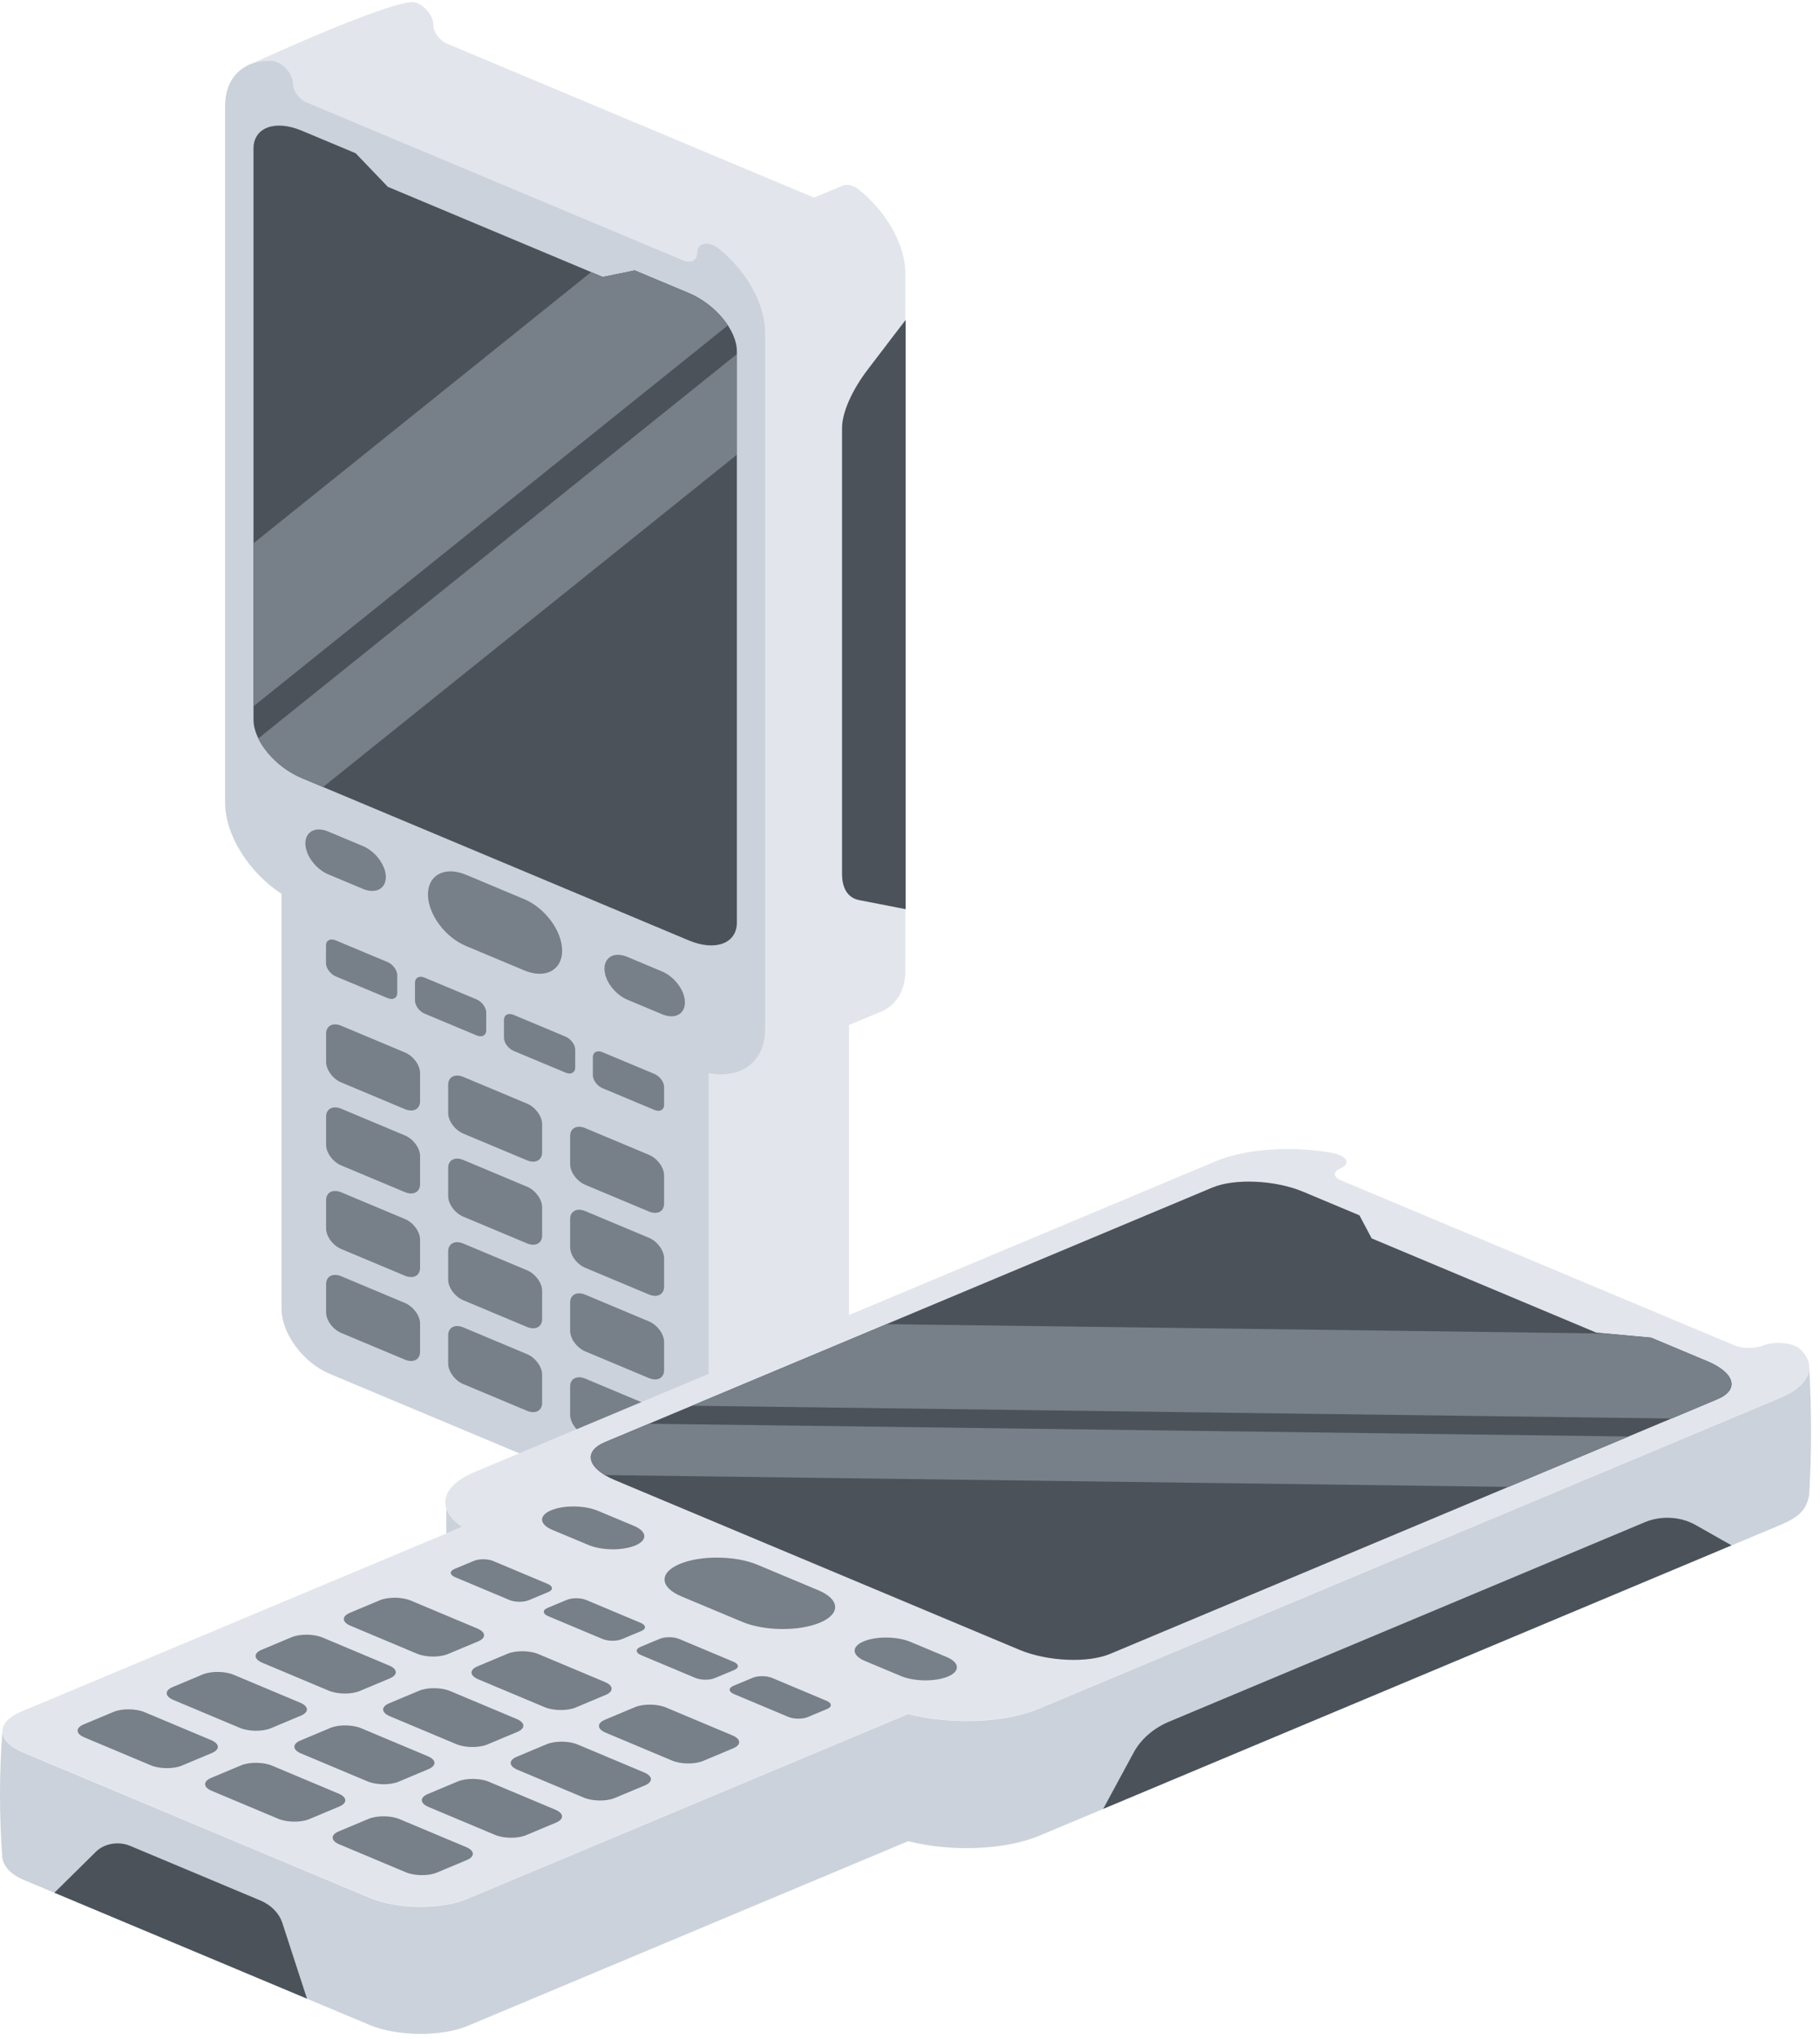 <svg width="200" height="224" viewBox="0 0 200 224" fill="none" xmlns="http://www.w3.org/2000/svg">
<path fill-rule="evenodd" clip-rule="evenodd" d="M93.296 112.608V156.945C93.296 158.33 92.613 159.114 91.53 159.897C90.584 160.461 81.467 164.379 76.111 166.366L72.065 152.998L51.654 144.446C48.737 143.223 46.366 140.013 46.366 137.28V91.739C42.799 89.427 40.155 85.299 40.155 81.706V47.584L27.209 7.204C32.998 4.547 42.617 0.381 45.238 0.228C45.774 0.2 46.378 0.553 46.856 1.06C47.335 1.566 47.62 2.187 47.62 2.732C47.62 3.525 48.304 4.452 49.147 4.805L89.456 21.709L92.578 20.399C92.647 20.371 92.715 20.342 92.795 20.332C93.274 20.237 93.889 20.428 94.425 20.868C97.399 23.256 99.496 26.878 99.496 30.079V106.607C99.496 108.805 98.505 110.382 96.909 111.108C96.829 111.127 93.296 112.608 93.296 112.608Z" fill="#E2E6EC"/>
<path fill-rule="evenodd" clip-rule="evenodd" d="M30.947 98.199C27.38 95.887 24.736 91.759 24.736 88.166V11.637C24.736 8.436 26.833 6.583 29.808 6.688C30.343 6.707 30.947 7.013 31.426 7.519C31.905 8.026 32.19 8.647 32.19 9.191C32.19 9.984 32.873 10.911 33.717 11.265L75.074 28.608C75.917 28.961 76.601 28.608 76.601 27.815C76.601 27.27 76.886 26.888 77.376 26.792C77.855 26.697 78.47 26.888 79.006 27.327C81.98 29.716 84.077 33.338 84.077 36.539V113.067C84.077 116.66 81.433 118.561 77.866 117.892V163.433C77.866 166.166 75.496 167.389 72.578 166.166L36.224 150.925C33.306 149.702 30.936 146.491 30.936 143.759V98.199H30.947Z" fill="#CCD2DB"/>
<path fill-rule="evenodd" clip-rule="evenodd" d="M69.75 29.706L75.688 32.19C78.605 33.413 80.976 36.28 80.976 38.592V101.342C80.976 103.654 78.605 104.533 75.688 103.31L33.145 85.471C30.228 84.247 27.857 81.381 27.857 79.068V16.319C27.857 14.006 30.228 13.127 33.145 14.35L39.083 16.835L42.616 20.523L66.229 30.422L69.75 29.706Z" fill="#4B525A"/>
<path fill-rule="evenodd" clip-rule="evenodd" d="M46.161 145.394C46.161 144.534 45.42 143.531 44.497 143.139L37.5 140.206C36.588 139.823 35.836 140.206 35.836 141.066V144.181C35.836 145.041 36.577 146.053 37.5 146.436L44.497 149.369C45.409 149.751 46.161 149.369 46.161 148.509V145.394ZM59.575 151.013C59.575 150.153 58.834 149.14 57.911 148.758L50.913 145.824C50.002 145.442 49.249 145.824 49.249 146.684V149.799C49.249 150.659 49.99 151.672 50.913 152.054L57.911 154.988C58.822 155.37 59.575 154.988 59.575 154.128V151.013ZM72.977 156.641C72.977 155.781 72.236 154.777 71.313 154.386L64.316 151.452C63.404 151.07 62.652 151.452 62.652 152.312V155.427C62.652 156.287 63.392 157.3 64.316 157.682L71.313 160.616C72.225 160.998 72.977 160.616 72.977 159.756V156.641ZM46.161 136.173C46.161 135.313 45.42 134.3 44.497 133.918L37.5 130.985C36.588 130.602 35.836 130.985 35.836 131.845V134.96C35.836 135.82 36.577 136.833 37.5 137.215L44.497 140.148C45.409 140.53 46.161 140.148 46.161 139.288V136.173ZM59.575 141.801C59.575 140.941 58.834 139.928 57.911 139.546L50.913 136.613C50.002 136.231 49.249 136.613 49.249 137.473V140.588C49.249 141.448 49.99 142.461 50.913 142.843L57.911 145.776C58.822 146.159 59.575 145.776 59.575 144.916V141.801ZM72.977 147.42C72.977 146.56 72.236 145.547 71.313 145.165L64.316 142.231C63.404 141.849 62.652 142.231 62.652 143.091V146.206C62.652 147.066 63.392 148.07 64.316 148.461L71.313 151.395C72.225 151.777 72.977 151.395 72.977 150.535V147.42ZM46.161 126.991C46.161 126.131 45.42 125.118 44.497 124.735L37.5 121.802C36.588 121.42 35.836 121.802 35.836 122.662V125.777C35.836 126.637 36.577 127.65 37.5 128.032L44.497 130.966C45.409 131.348 46.161 130.966 46.161 130.106V126.991ZM59.575 132.619C59.575 131.759 58.834 130.746 57.911 130.364L50.913 127.43C50.002 127.048 49.249 127.43 49.249 128.29V131.405C49.249 132.265 49.99 133.278 50.913 133.66L57.911 136.594C58.822 136.976 59.575 136.594 59.575 135.734V132.619ZM72.977 138.237C72.977 137.377 72.236 136.364 71.313 135.982L64.316 133.049C63.404 132.666 62.652 133.049 62.652 133.909V137.024C62.652 137.884 63.392 138.896 64.316 139.279L71.313 142.212C72.225 142.594 72.977 142.212 72.977 141.352V138.237ZM46.161 117.875C46.161 117.015 45.42 116.002 44.497 115.62L37.5 112.686C36.588 112.304 35.836 112.686 35.836 113.546V116.661C35.836 117.521 36.577 118.534 37.5 118.916L44.497 121.85C45.409 122.232 46.161 121.85 46.161 120.99V117.875ZM59.575 123.493C59.575 122.633 58.834 121.62 57.911 121.238L50.913 118.305C50.002 117.923 49.249 118.305 49.249 119.165V122.28C49.249 123.14 49.99 124.153 50.913 124.535L57.911 127.468C58.822 127.851 59.575 127.468 59.575 126.608V123.493ZM72.977 129.121C72.977 128.261 72.236 127.249 71.313 126.866L64.316 123.933C63.404 123.551 62.652 123.933 62.652 124.793V127.908C62.652 128.768 63.392 129.771 64.316 130.163L71.313 133.096C72.225 133.479 72.977 133.096 72.977 132.236V129.121ZM43.654 107.125C43.654 106.58 43.175 105.94 42.594 105.692L36.884 103.303C36.303 103.054 35.825 103.303 35.825 103.848V105.826C35.825 106.37 36.303 107.01 36.884 107.259L42.594 109.648C43.175 109.896 43.654 109.648 43.654 109.103V107.125ZM63.21 115.314C63.21 114.769 62.731 114.129 62.15 113.881L56.441 111.492C55.859 111.243 55.381 111.492 55.381 112.036V114.014C55.381 114.559 55.859 115.199 56.441 115.448L62.15 117.837C62.731 118.085 63.21 117.837 63.21 117.292V115.314ZM53.432 111.224C53.432 110.68 52.953 110.039 52.372 109.791L46.663 107.402C46.081 107.154 45.603 107.402 45.603 107.947V109.925C45.603 110.469 46.081 111.11 46.663 111.358L52.372 113.747C52.953 113.995 53.432 113.747 53.432 113.202V111.224ZM72.977 119.413C72.977 118.869 72.498 118.228 71.917 117.98L66.207 115.591C65.626 115.343 65.147 115.591 65.147 116.136V118.114C65.147 118.658 65.626 119.299 66.207 119.547L71.917 121.936C72.498 122.184 72.977 121.936 72.977 121.391V119.413ZM61.774 104.44C61.774 102.28 59.905 99.739 57.592 98.774L51.21 96.098C48.908 95.133 47.027 96.098 47.027 98.258C47.027 100.417 48.896 102.959 51.21 103.924L57.592 106.599C59.905 107.574 61.774 106.6 61.774 104.44ZM42.4 96.356C42.4 95.057 41.272 93.537 39.893 92.954L36.064 91.349C34.685 90.766 33.557 91.349 33.557 92.649C33.557 93.948 34.685 95.468 36.064 96.05L39.893 97.656C41.272 98.229 42.4 97.646 42.4 96.356ZM75.267 110.125C75.267 108.826 74.139 107.307 72.76 106.724L68.931 105.118C67.552 104.536 66.424 105.118 66.424 106.418C66.424 107.717 67.552 109.237 68.931 109.82L72.76 111.425C74.139 112.008 75.267 111.425 75.267 110.125Z" fill="#778089"/>
<path fill-rule="evenodd" clip-rule="evenodd" d="M95.348 40.608C93.605 42.892 92.533 45.338 92.533 47.01C92.533 56.336 92.533 86.999 92.533 96.01C92.533 97.634 93.194 98.647 94.425 98.886C96.488 99.287 99.519 99.88 99.519 99.88V35.152C99.508 35.152 97.285 38.067 95.348 40.608Z" fill="#4B525A"/>
<path fill-rule="evenodd" clip-rule="evenodd" d="M50.776 167.733C47.926 165.803 48.36 163.3 52.177 161.704L133.547 127.591C136.943 126.168 142.049 125.862 146.38 126.655C147.155 126.798 147.736 127.085 147.918 127.429C148.1 127.773 147.861 128.126 147.291 128.365C146.448 128.719 146.482 129.302 147.371 129.674L190.586 147.791C191.464 148.164 192.865 148.174 193.709 147.82C194.29 147.581 195.122 147.476 195.942 147.552C196.763 147.629 197.458 147.868 197.8 148.193C199.692 150.008 198.974 152.149 195.578 153.572L114.208 187.685C110.39 189.28 104.418 189.472 99.814 188.277L51.402 208.573C48.496 209.786 43.664 209.738 40.621 208.468L2.626 192.539C-0.417 191.258 -0.542 189.233 2.364 188.019L50.776 167.733Z" fill="#E2E6EC"/>
<path fill-rule="evenodd" clip-rule="evenodd" d="M198.815 150.256C199.089 154.986 199.077 159.668 198.815 164.226C198.496 165.879 197.733 166.653 195.567 167.561L114.197 201.673C110.379 203.269 104.408 203.46 99.804 202.265L51.392 222.561C48.486 223.774 43.654 223.727 40.611 222.456L2.615 206.527C1.179 205.925 0.462 205.084 0.256 204.138C-0.085 199.456 -0.085 194.803 0.256 190.226C0.268 191.057 1.066 191.907 2.615 192.557L40.611 208.486C43.654 209.766 48.497 209.814 51.392 208.591L99.804 188.296C104.396 189.49 110.379 189.308 114.197 187.703L195.567 153.591C197.744 152.683 198.815 151.479 198.815 150.256ZM49.044 165.745C49.283 166.433 49.853 167.111 50.776 167.733L49.044 168.459V165.745Z" fill="#CCD2DB"/>
<path fill-rule="evenodd" clip-rule="evenodd" d="M181.435 146.949L187.635 149.548C190.678 150.829 191.168 152.702 188.706 153.724L121.992 181.692C119.542 182.724 115.074 182.524 112.02 181.243L67.563 162.601C64.52 161.32 64.03 159.448 66.492 158.425L133.217 130.466C135.668 129.434 140.135 129.635 143.189 130.915L149.389 133.514L150.734 136.047L175.407 146.395L181.435 146.949Z" fill="#4B525A"/>
<path fill-rule="evenodd" clip-rule="evenodd" d="M71.312 156.41L178.974 157.814L165.777 163.347L66.458 162.047C64.441 160.824 64.384 159.314 66.492 158.426L71.312 156.41ZM183.703 155.836L76.042 154.432L97.422 145.469L176.558 146.501L181.435 146.95L187.635 149.549C190.678 150.829 191.168 152.702 188.706 153.724L183.703 155.836Z" fill="#778089"/>
<path fill-rule="evenodd" clip-rule="evenodd" d="M28.382 81.124L80.964 38.909V49.964L35.493 86.466L33.134 85.472C31.048 84.593 29.236 82.873 28.382 81.124ZM64.953 29.898L66.218 30.433L69.75 29.707L75.688 32.191C77.454 32.937 79.027 34.284 79.984 35.746L27.857 77.589V59.682L64.953 29.898Z" fill="#778089"/>
<path fill-rule="evenodd" clip-rule="evenodd" d="M23.277 192.586C24.189 192.204 24.154 191.563 23.197 191.162L15.892 188.095C14.935 187.694 13.419 187.674 12.496 188.057L9.191 189.442C8.279 189.824 8.313 190.465 9.271 190.866L16.576 193.933C17.533 194.335 19.049 194.354 19.972 193.971L23.277 192.586ZM37.283 198.462C38.195 198.08 38.16 197.44 37.203 197.039L29.898 193.971C28.941 193.57 27.425 193.551 26.502 193.933L23.197 195.319C22.285 195.701 22.32 196.341 23.277 196.742L30.582 199.81C31.539 200.211 33.055 200.23 33.978 199.848L37.283 198.462ZM51.3 204.339C52.212 203.957 52.178 203.317 51.221 202.915L43.916 199.848C42.958 199.447 41.443 199.428 40.52 199.81L37.215 201.195C36.303 201.577 36.337 202.218 37.294 202.619L44.599 205.686C45.557 206.088 47.072 206.107 47.995 205.725L51.3 204.339ZM33.066 188.477C33.978 188.095 33.944 187.455 32.986 187.053L25.681 183.986C24.724 183.585 23.208 183.566 22.285 183.948L18.98 185.333C18.069 185.716 18.103 186.356 19.06 186.757L26.365 189.824C27.323 190.226 28.838 190.245 29.761 189.863L33.066 188.477ZM47.084 194.354C47.995 193.971 47.961 193.331 47.004 192.93L39.699 189.863C38.742 189.461 37.226 189.442 36.314 189.824L33.009 191.21C32.098 191.592 32.132 192.232 33.089 192.634L40.394 195.701C41.352 196.102 42.867 196.121 43.79 195.739L47.084 194.354ZM61.101 200.23C62.013 199.848 61.979 199.208 61.022 198.806L53.717 195.739C52.759 195.338 51.243 195.319 50.32 195.701L47.015 197.086C46.104 197.469 46.138 198.109 47.095 198.51L54.4 201.578C55.358 201.979 56.873 201.998 57.796 201.616L61.101 200.23ZM42.833 184.387C43.745 184.005 43.711 183.365 42.753 182.964L35.448 179.896C34.491 179.495 32.975 179.476 32.052 179.858L28.747 181.244C27.835 181.626 27.869 182.266 28.827 182.667L36.132 185.735C37.089 186.136 38.605 186.155 39.528 185.773L42.833 184.387ZM56.85 190.264C57.762 189.882 57.728 189.242 56.771 188.84L49.466 185.773C48.508 185.372 46.993 185.353 46.069 185.735L42.765 187.12C41.853 187.502 41.887 188.143 42.844 188.544L50.149 191.611C51.107 192.013 52.622 192.032 53.545 191.649L56.85 190.264ZM70.868 196.141C71.78 195.758 71.746 195.118 70.788 194.717L63.483 191.649C62.526 191.248 61.01 191.229 60.087 191.611L56.782 192.997C55.87 193.379 55.905 194.019 56.862 194.421L64.167 197.488C65.124 197.889 66.64 197.908 67.552 197.526L70.868 196.141ZM52.531 180.326C53.443 179.944 53.409 179.304 52.452 178.903L45.146 175.835C44.189 175.434 42.673 175.415 41.75 175.797L38.445 177.183C37.534 177.565 37.568 178.205 38.525 178.606L45.83 181.674C46.788 182.075 48.303 182.094 49.215 181.712L52.531 180.326ZM66.549 186.203C67.46 185.821 67.426 185.181 66.469 184.779L59.164 181.712C58.207 181.311 56.691 181.292 55.779 181.674L52.474 183.059C51.563 183.441 51.597 184.082 52.554 184.483L59.859 187.55C60.816 187.952 62.332 187.971 63.255 187.588L66.549 186.203ZM80.566 192.07C81.478 191.688 81.444 191.048 80.487 190.646L73.181 187.579C72.224 187.178 70.709 187.159 69.785 187.541L66.48 188.926C65.569 189.308 65.603 189.949 66.56 190.35L73.865 193.417C74.823 193.819 76.338 193.838 77.261 193.455L80.566 192.07ZM60.235 174.909C60.816 174.67 60.794 174.259 60.178 174.001L54.218 171.497C53.614 171.239 52.645 171.23 52.064 171.478L49.956 172.357C49.374 172.596 49.397 173.007 50.013 173.265L55.973 175.769C56.577 176.027 57.546 176.036 58.127 175.788L60.235 174.909ZM80.669 183.47C81.25 183.231 81.227 182.82 80.612 182.562L74.652 180.059C74.048 179.801 73.079 179.791 72.498 180.04L70.389 180.919C69.808 181.158 69.831 181.569 70.446 181.827L76.407 184.33C77.011 184.588 77.979 184.598 78.561 184.349L80.669 183.47ZM70.458 179.189C71.039 178.95 71.016 178.54 70.401 178.282L64.441 175.778C63.836 175.52 62.868 175.511 62.287 175.759L60.178 176.638C59.597 176.877 59.62 177.288 60.235 177.546L66.195 180.049C66.799 180.307 67.768 180.317 68.349 180.068L70.458 179.189ZM90.88 187.751C91.461 187.512 91.439 187.101 90.823 186.843L84.863 184.34C84.259 184.082 83.29 184.072 82.709 184.321L80.6 185.2C80.019 185.439 80.042 185.849 80.657 186.107L86.618 188.611C87.222 188.869 88.191 188.878 88.772 188.63L90.88 187.751ZM90.105 178.262C92.407 177.297 92.316 175.692 89.9 174.689L83.233 171.899C80.817 170.886 76.999 170.848 74.697 171.813C72.395 172.778 72.486 174.383 74.902 175.386L81.569 178.176C83.985 179.189 87.803 179.228 90.105 178.262ZM69.808 169.787C71.187 169.214 71.13 168.248 69.683 167.637L65.683 165.965C64.235 165.363 61.945 165.334 60.566 165.917C59.187 166.49 59.244 167.455 60.691 168.067L64.691 169.739C66.138 170.341 68.429 170.36 69.808 169.787ZM104.157 184.187C105.536 183.613 105.479 182.648 104.031 182.037L100.031 180.365C98.584 179.763 96.293 179.734 94.914 180.317C93.535 180.89 93.592 181.855 95.04 182.467L99.04 184.139C100.487 184.741 102.778 184.76 104.157 184.187Z" fill="#778089"/>
<path fill-rule="evenodd" clip-rule="evenodd" d="M186.325 167.532C184.672 166.595 182.541 166.481 180.752 167.226C170.803 171.392 138.095 185.114 128.477 189.136C126.744 189.863 125.365 191.067 124.568 192.548C123.212 195.051 121.229 198.72 121.229 198.72L190.279 169.768C190.291 169.777 188.171 168.573 186.325 167.532Z" fill="#4B525A"/>
<path fill-rule="evenodd" clip-rule="evenodd" d="M31.026 211.248C30.672 210.177 29.795 209.279 28.61 208.782C25.191 207.349 17.931 204.301 14.296 202.782C13.02 202.247 11.47 202.514 10.546 203.422C8.723 205.218 5.977 207.932 5.977 207.932L33.738 219.57C33.727 219.57 31.96 214.105 31.026 211.248Z" fill="#4B525A"/>
</svg>
